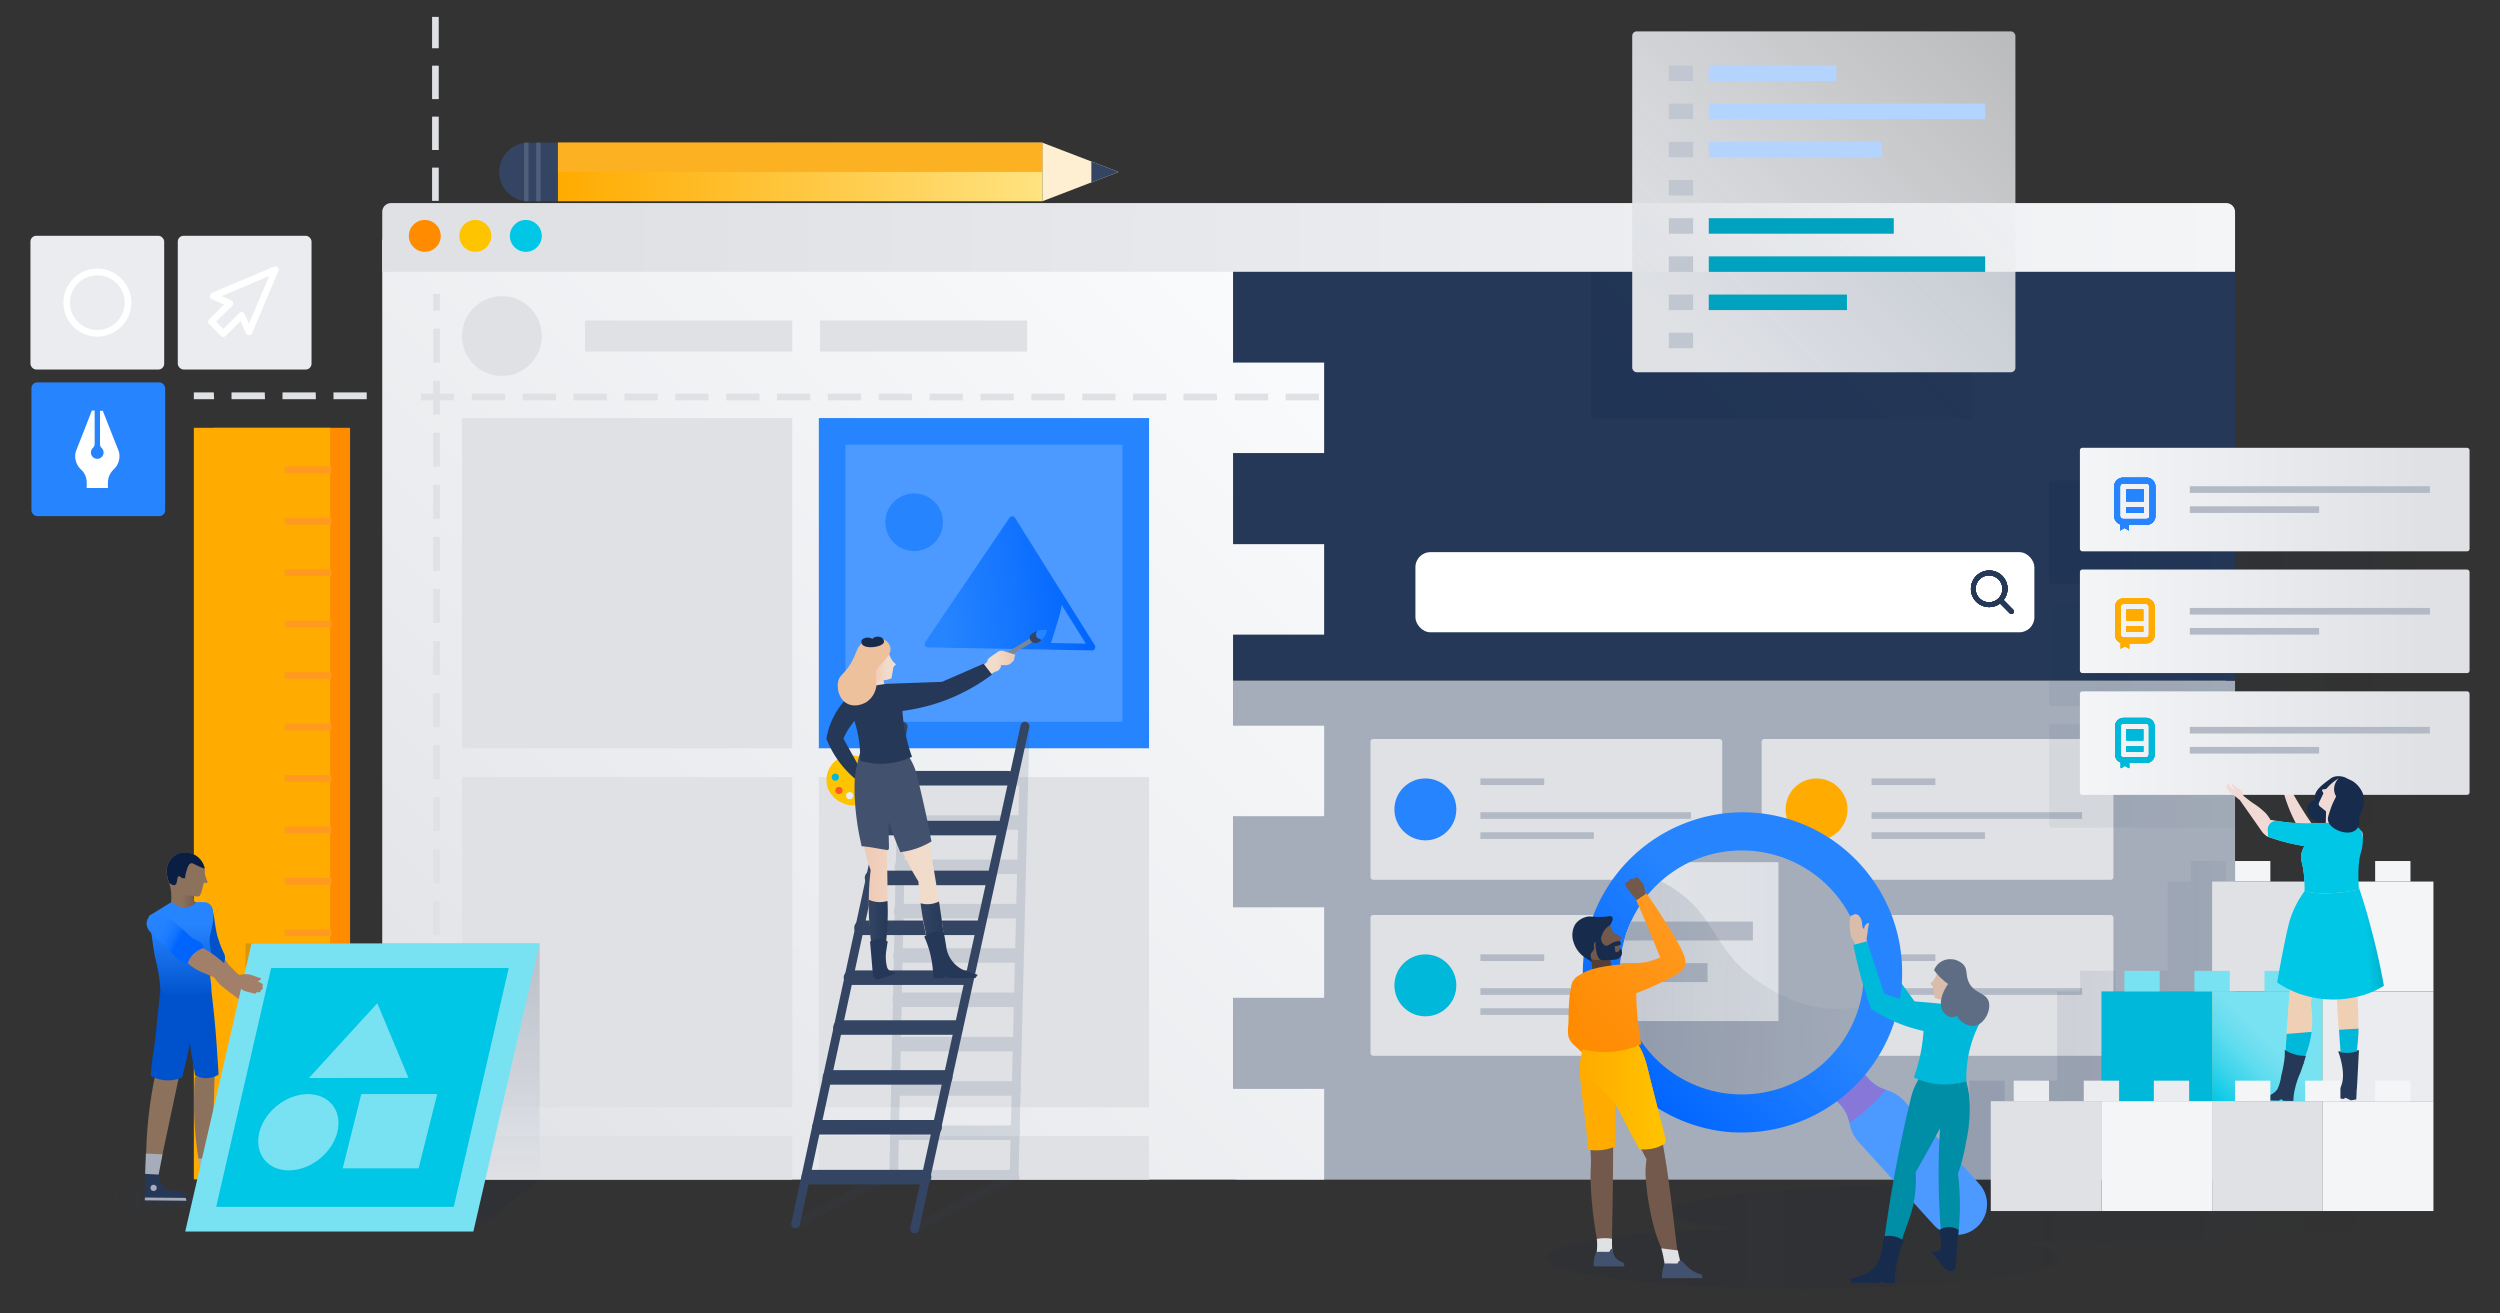 <svg xmlns="http://www.w3.org/2000/svg" xmlns:xlink="http://www.w3.org/1999/xlink" viewBox="0 0 688.05 361.48"><rect x="0" y="0" width="688.05" height="361.48" fill="#333333" stroke="none"/><defs><style>.cls-1,.cls-35{fill:none;}.cls-15,.cls-2,.cls-8{fill:#253858;}.cls-2,.cls-7{clip-rule:evenodd;}.cls-3{fill:#00b8d9;}.cls-4{fill:#2684ff;}.cls-5{fill:#5e6c84;}.cls-6{fill:#a5adba;}.cls-102,.cls-7,.cls-76{fill:#b2d4ff;}.cls-9{fill:url(#linear-gradient);}.cls-10{fill:#ffab00;}.cls-11{isolation:isolate;}.cls-12{clip-path:url(#clip-path);}.cls-13,.cls-31,.cls-62,.cls-82{opacity:0.15;}.cls-13,.cls-23,.cls-28,.cls-29,.cls-30,.cls-31,.cls-62,.cls-78,.cls-82{mix-blend-mode:multiply;}.cls-13{fill:url(#linear-gradient-2);}.cls-14{fill:#fff;}.cls-102,.cls-15{fill-rule:evenodd;}.cls-16{clip-path:url(#clip-path-2);}.cls-17{clip-path:url(#clip-path-3);}.cls-18{clip-path:url(#clip-path-4);}.cls-19{clip-path:url(#clip-path-5);}.cls-20{fill:#dfe1e5;}.cls-21{fill:#b3bac5;}.cls-22,.cls-24,.cls-25,.cls-28{opacity:0.1;}.cls-22{fill:url(#linear-gradient-3);}.cls-23{opacity:0.08;fill:url(#linear-gradient-4);}.cls-24{fill:url(#linear-gradient-5);}.cls-26{fill:#344563;}.cls-27{fill:#ff8b00;}.cls-28{fill:url(#linear-gradient-6);}.cls-29,.cls-30{opacity:0.05;}.cls-29{fill:url(#linear-gradient-7);}.cls-30{fill:url(#linear-gradient-8);}.cls-31{fill:url(#linear-gradient-9);}.cls-32{clip-path:url(#clip-path-6);}.cls-33{fill:#4c9aff;}.cls-34{opacity:0.14;}.cls-35{stroke:#344563;stroke-linecap:round;stroke-miterlimit:10;stroke-width:4px;}.cls-36{fill:url(#linear-gradient-11);}.cls-37{fill:#ffc400;}.cls-38{fill:#00c7e5;}.cls-39{fill:#f1dad5;}.cls-40{fill:url(#linear-gradient-12);}.cls-41{fill:url(#linear-gradient-13);}.cls-42{fill:url(#linear-gradient-14);}.cls-43{clip-path:url(#clip-path-7);}.cls-44{clip-path:url(#clip-path-8);}.cls-45{clip-path:url(#clip-path-9);}.cls-46{clip-path:url(#clip-path-10);}.cls-47{clip-path:url(#clip-path-11);}.cls-48{clip-path:url(#clip-path-12);}.cls-49{clip-path:url(#clip-path-13);}.cls-50{clip-path:url(#clip-path-14);}.cls-51{clip-path:url(#clip-path-15);}.cls-52{fill:#ff991f;}.cls-53{fill:#ebecf0;}.cls-54{fill:#f4f5f7;}.cls-55{fill:url(#linear-gradient-15);}.cls-56{fill:#79e2f2;}.cls-57{fill:#505f79;}.cls-58{fill:#f0d0b4;}.cls-59{fill:url(#linear-gradient-16);}.cls-60{fill:#172b4d;}.cls-61{fill:url(#linear-gradient-17);}.cls-62{fill:url(#linear-gradient-18);}.cls-63{opacity:0.3;fill:url(#linear-gradient-19);}.cls-64{fill:#a27f68;}.cls-65{fill:url(#linear-gradient-20);}.cls-66{clip-path:url(#clip-path-16);}.cls-67{fill:#8c715d;}.cls-68{fill:url(#linear-gradient-21);}.cls-69{fill:#0052cc;}.cls-70{fill:url(#linear-gradient-22);}.cls-71{fill:#091e42;}.cls-72{fill:url(#linear-gradient-23);}.cls-73{fill:url(#linear-gradient-24);}.cls-74{fill:url(#linear-gradient-25);}.cls-75{fill:#c1c7d0;}.cls-77{fill:#00a3bf;}.cls-78{fill:#8777d9;}.cls-79{fill:url(#linear-gradient-26);}.cls-80{clip-path:url(#clip-path-17);}.cls-81{fill:url(#linear-gradient-27);}.cls-82{fill:url(#linear-gradient-28);}.cls-83{fill:#7a869a;}.cls-84{fill:url(#linear-gradient-29);}.cls-85{fill:url(#linear-gradient-30);}.cls-86{fill:url(#linear-gradient-31);}.cls-87{fill:url(#linear-gradient-32);}.cls-88{fill:url(#linear-gradient-33);}.cls-89{fill:#42526e;}.cls-90{fill:url(#linear-gradient-34);}.cls-91{fill:#ecc19c;}.cls-92{fill:#ff5630;}.cls-93{fill:#72594b;}.cls-94{fill:#543e36;}.cls-95{fill:url(#linear-gradient-35);}.cls-96{fill:url(#linear-gradient-36);}.cls-97{fill:#dabcaa;}.cls-98{fill:#008da6;}.cls-99{fill:#feefd3;}.cls-100{fill:url(#New_Gradient_Swatch_6);}.cls-101{fill:#fcb123;}.cls-103{clip-path:url(#clip-path-18);}</style><linearGradient id="linear-gradient" x1="105.33" y1="324.79" x2="351.76" y2="78.36" gradientUnits="userSpaceOnUse"><stop offset="0.01" stop-color="#dfe1e5"/><stop offset="0.34" stop-color="#e9ebee"/><stop offset="1" stop-color="#fafbfc"/></linearGradient><clipPath id="clip-path"><rect class="cls-1" x="422.93" y="74.83" width="136.97" height="45.25"/></clipPath><linearGradient id="linear-gradient-2" x1="441.17" y1="117.79" x2="539.57" y2="19.38" gradientUnits="userSpaceOnUse"><stop offset="0.12" stop-color="#091e42"/><stop offset="1" stop-color="#091e42" stop-opacity="0"/></linearGradient><clipPath id="clip-path-2"><path class="cls-2" d="M547.42,158.36a3.7,3.7,0,1,0,3.7,3.7A3.7,3.7,0,0,0,547.42,158.36Zm0-1.34a5,5,0,0,1,4,8.12l2.65,2.69a.68.68,0,0,1,0,.95.67.67,0,0,1-.95,0l-2.65-2.69a5,5,0,0,1-3,1,5,5,0,0,1,0-10.07Z"/></clipPath><clipPath id="clip-path-3"><rect class="cls-8" x="197.65" y="-227.31" width="504.61" height="3178.01"/></clipPath><clipPath id="clip-path-4"><rect class="cls-8" x="540.37" y="155" width="16.12" height="16.12"/></clipPath><clipPath id="clip-path-5"><rect class="cls-8" x="542.12" y="156.76" width="12.26" height="12.26"/></clipPath><linearGradient id="linear-gradient-3" x1="669.73" y1="339.92" x2="425.93" y2="339.92" gradientUnits="userSpaceOnUse"><stop offset="0" stop-color="#091e42" stop-opacity="0"/><stop offset="0.88" stop-color="#091e42"/></linearGradient><linearGradient id="linear-gradient-4" x1="535.12" y1="328.98" x2="669.73" y2="328.98" xlink:href="#linear-gradient-2"/><linearGradient id="linear-gradient-5" x1="72.98" y1="359.36" x2="128.1" y2="304.24" xlink:href="#linear-gradient-3"/><linearGradient id="linear-gradient-6" x1="535.7" y1="285.13" x2="657.53" y2="285.13" xlink:href="#linear-gradient-2"/><linearGradient id="linear-gradient-7" x1="563.98" y1="213.55" x2="671.22" y2="213.55" xlink:href="#linear-gradient-2"/><linearGradient id="linear-gradient-8" x1="563.98" y1="180.05" x2="671.22" y2="180.05" xlink:href="#linear-gradient-2"/><linearGradient id="linear-gradient-9" x1="563.98" y1="146.54" x2="671.22" y2="146.54" xlink:href="#linear-gradient-2"/><clipPath id="clip-path-6"><polygon class="cls-9" points="339.36 65.95 105.2 65.95 105.2 324.66 364.43 324.66 364.43 299.68 339.36 299.68 339.36 274.61 364.43 274.61 364.43 249.71 339.36 249.71 339.36 224.63 364.43 224.63 364.43 199.73 339.36 199.73 339.36 174.66 364.43 174.66 364.43 149.76 339.36 149.76 339.36 124.69 364.43 124.69 364.43 99.79 339.36 99.79 339.36 65.95"/></clipPath><linearGradient id="linear-gradient-11" x1="105.2" y1="65.35" x2="615.13" y2="65.35" gradientUnits="userSpaceOnUse"><stop offset="0.12" stop-color="#dfe1e5"/><stop offset="1" stop-color="#f4f5f7"/></linearGradient><linearGradient id="linear-gradient-12" x1="679.67" y1="204.5" x2="572.43" y2="204.5" xlink:href="#linear-gradient-11"/><linearGradient id="linear-gradient-13" x1="679.67" y1="171" x2="572.43" y2="171" xlink:href="#linear-gradient-11"/><linearGradient id="linear-gradient-14" x1="679.67" y1="137.49" x2="572.43" y2="137.49" xlink:href="#linear-gradient-11"/><clipPath id="clip-path-7"><path class="cls-10" d="M589.87,167.73h-4.66v3.11h4.66Zm0,4.66h-4.66v1.55h4.66Zm-7.76,2.32V167a2.32,2.32,0,0,1,2.32-2.33h6.22A2.33,2.33,0,0,1,593,167v7.75a2.32,2.32,0,0,1-2.32,2.33H586v1.44l-1.17-.66-1.16.66v-1.57A2.34,2.34,0,0,1,582.11,174.71Zm1.55-7.75v7.75a.78.78,0,0,0,.77.78h6.22a.78.78,0,0,0,.77-.78V167a.78.78,0,0,0-.77-.78h-6.22A.78.78,0,0,0,583.66,167Z"/></clipPath><clipPath id="clip-path-8"><rect class="cls-10" x="578.23" y="160.75" width="18.62" height="21.73"/></clipPath><clipPath id="clip-path-9"><rect class="cls-10" x="582.11" y="164.63" width="10.86" height="13.97"/></clipPath><clipPath id="clip-path-10"><path class="cls-3" d="M589.87,200.68h-4.66v3.1h4.66Zm0,4.65h-4.66v1.56h4.66Zm-7.76,2.33V199.9a2.33,2.33,0,0,1,2.32-2.33h6.22A2.34,2.34,0,0,1,593,199.9v7.76a2.33,2.33,0,0,1-2.32,2.33H586v1.44l-1.17-.66-1.16.66v-1.57A2.34,2.34,0,0,1,582.11,207.66Zm1.55-7.76v7.76a.79.79,0,0,0,.77.78h6.22a.78.78,0,0,0,.77-.78V199.9a.78.78,0,0,0-.77-.77h-6.22A.77.77,0,0,0,583.66,199.9Z"/></clipPath><clipPath id="clip-path-11"><rect class="cls-3" x="578.23" y="193.69" width="18.62" height="21.73"/></clipPath><clipPath id="clip-path-12"><rect class="cls-3" x="582.11" y="197.57" width="10.86" height="13.97"/></clipPath><clipPath id="clip-path-13"><path class="cls-4" d="M590,134.7h-4.86V138H590Zm0,4.87h-4.86v1.62H590ZM581.86,142v-8.11a2.43,2.43,0,0,1,2.43-2.43h6.5a2.44,2.44,0,0,1,2.43,2.43V142a2.43,2.43,0,0,1-2.43,2.44h-4.87V146l-1.22-.7-1.22.7V144.3A2.44,2.44,0,0,1,581.86,142Zm1.62-8.11V142a.82.82,0,0,0,.81.82h6.5a.82.82,0,0,0,.81-.82v-8.11a.81.81,0,0,0-.81-.81h-6.5A.81.81,0,0,0,583.48,133.89Z"/></clipPath><clipPath id="clip-path-14"><rect class="cls-4" x="577.8" y="127.4" width="19.47" height="22.72"/></clipPath><clipPath id="clip-path-15"><rect class="cls-4" x="581.86" y="131.46" width="11.36" height="14.6"/></clipPath><linearGradient id="linear-gradient-15" x1="608.87" y1="303.13" x2="639.22" y2="272.79" gradientUnits="userSpaceOnUse"><stop offset="0" stop-color="#00c7e5"/><stop offset="0.06" stop-color="#12cbe7"/><stop offset="0.21" stop-color="#3ed5ec"/><stop offset="0.35" stop-color="#5edcef"/><stop offset="0.47" stop-color="#72e0f1"/><stop offset="0.55" stop-color="#79e2f2"/></linearGradient><linearGradient id="linear-gradient-16" x1="-7413.72" y1="253.66" x2="-7384.44" y2="253.66" gradientTransform="matrix(-1, 0.07, 0.07, 1, -6758.88, 501.25)" gradientUnits="userSpaceOnUse"><stop offset="0.41" stop-color="#00a3bf"/><stop offset="0.53" stop-color="#00a7c4"/><stop offset="0.66" stop-color="#00b4d1"/><stop offset="0.78" stop-color="#00c7e5"/></linearGradient><linearGradient id="linear-gradient-17" x1="452.49" y1="105" x2="551.41" y2="6.08" gradientUnits="userSpaceOnUse"><stop offset="0.12" stop-color="#dfe1e5"/><stop offset="1" stop-color="#f4f5f7" stop-opacity="0.7"/></linearGradient><linearGradient id="linear-gradient-18" x1="108.04" y1="324.66" x2="108.04" y2="259.64" xlink:href="#linear-gradient-3"/><linearGradient id="linear-gradient-19" x1="610.89" y1="330.23" x2="661.57" y2="330.23" gradientTransform="matrix(-1, 0, 0, 1, 686.85, 0)" gradientUnits="userSpaceOnUse"><stop offset="0" stop-color="#253858"/><stop offset="0.96" stop-color="#253858" stop-opacity="0"/><stop offset="0.98" stop-color="#4e5d77" stop-opacity="0.03"/><stop offset="1" stop-color="#c1c7d0" stop-opacity="0.1"/></linearGradient><linearGradient id="linear-gradient-20" x1="1475.04" y1="449.19" x2="1465.61" y2="458.67" gradientTransform="translate(-1047.26 -815.09) rotate(27.21)" gradientUnits="userSpaceOnUse"><stop offset="0" stop-color="#0052cc"/><stop offset="0.44" stop-color="#0254ce"/><stop offset="0.65" stop-color="#075bd6"/><stop offset="0.81" stop-color="#1168e3"/><stop offset="0.94" stop-color="#1e7af5"/><stop offset="1" stop-color="#2684ff"/></linearGradient><clipPath id="clip-path-16"><path class="cls-5" d="M66.72,329.74l-11.47-.16.1-7.29,3.74.22c.35,2.41,1.25,3.39,2,3.86,1.6,1,3.49.24,4.81,1.59A3.22,3.22,0,0,1,66.72,329.74Z"/></clipPath><linearGradient id="linear-gradient-21" x1="632.39" y1="247.58" x2="640.3" y2="247.58" gradientTransform="matrix(-1, 0, 0, 1, 686.85, 0)" gradientUnits="userSpaceOnUse"><stop offset="0" stop-color="#72594b"/><stop offset="0.56" stop-color="#8c715d"/></linearGradient><linearGradient id="linear-gradient-22" x1="2694.78" y1="274.45" x2="2694.78" y2="248.28" gradientTransform="translate(-2644.92)" gradientUnits="userSpaceOnUse"><stop offset="0" stop-color="#0052cc"/><stop offset="0.77" stop-color="#2684ff"/></linearGradient><linearGradient id="linear-gradient-23" x1="4677.31" y1="663.96" x2="4677.43" y2="653.63" gradientTransform="translate(-2721.59 4085.52) rotate(-62.17)" gradientUnits="userSpaceOnUse"><stop offset="0" stop-color="#0065ff"/><stop offset="0.13" stop-color="#0e70ff"/><stop offset="0.32" stop-color="#1b7bff"/><stop offset="0.57" stop-color="#2482ff"/><stop offset="1" stop-color="#2684ff"/></linearGradient><linearGradient id="linear-gradient-24" x1="252.95" y1="164.98" x2="299.16" y2="159.34" gradientUnits="userSpaceOnUse"><stop offset="0.12" stop-color="#2684ff"/><stop offset="1" stop-color="#0065ff"/></linearGradient><linearGradient id="linear-gradient-25" x1="187.94" y1="111.82" x2="232.67" y2="111.82" gradientTransform="translate(53.66 75.84) rotate(-6.96)" xlink:href="#linear-gradient-24"/><linearGradient id="linear-gradient-26" x1="448.23" y1="298.81" x2="510.59" y2="236.46" gradientUnits="userSpaceOnUse"><stop offset="0" stop-color="#0065ff"/><stop offset="0.57" stop-color="#2684ff"/></linearGradient><clipPath id="clip-path-17"><path class="cls-6" d="M456.89,242.75a33.57,33.57,0,1,0,24.19-8.64A33.38,33.38,0,0,0,456.89,242.75Z"/></clipPath><linearGradient id="linear-gradient-27" x1="438.29" y1="259.15" x2="489.46" y2="259.15" xlink:href="#linear-gradient-17"/><linearGradient id="linear-gradient-28" x1="847.48" y1="297.25" x2="958.01" y2="297.25" gradientTransform="translate(-413.76 -69.38) rotate(2.83)" xlink:href="#linear-gradient-2"/><linearGradient id="linear-gradient-29" x1="270.52" y1="182.61" x2="279.4" y2="182.61" gradientUnits="userSpaceOnUse"><stop offset="0.38" stop-color="#f1dbcb"/><stop offset="1" stop-color="#efc7b0"/></linearGradient><linearGradient id="linear-gradient-30" x1="4560.09" y1="186.76" x2="4565.63" y2="186.76" gradientTransform="matrix(-1, 0, 0, 1, 4803.95, 0)" xlink:href="#linear-gradient-29"/><linearGradient id="linear-gradient-31" x1="4543.54" y1="235.52" x2="4568.16" y2="235.52" gradientTransform="matrix(-1, 0, 0, 1, 4803.95, 0)" xlink:href="#linear-gradient-29"/><linearGradient id="linear-gradient-32" x1="4543.54" y1="256.55" x2="4550.63" y2="256.55" gradientTransform="matrix(-1, 0, 0, 1, 4803.95, 0)" gradientUnits="userSpaceOnUse"><stop offset="0" stop-color="#253858"/><stop offset="1" stop-color="#344563"/></linearGradient><linearGradient id="linear-gradient-33" x1="4559.61" y1="253.64" x2="4564.83" y2="253.64" xlink:href="#linear-gradient-32"/><linearGradient id="linear-gradient-34" x1="4557.35" y1="183.38" x2="4563.94" y2="183.38" gradientTransform="matrix(-1, 0, 0, 1, 4803.95, 0)" xlink:href="#linear-gradient-29"/><linearGradient id="linear-gradient-35" x1="1018.65" y1="300.28" x2="1041.71" y2="300.28" gradientTransform="matrix(-1, 0, 0, 1, 1477.05, 0)" gradientUnits="userSpaceOnUse"><stop offset="0" stop-color="#ffc400"/><stop offset="1" stop-color="#ffab00"/></linearGradient><linearGradient id="linear-gradient-36" x1="1014.08" y1="255.62" x2="1044.48" y2="286.01" gradientTransform="matrix(-1, 0, 0, 1, 1477.05, 0)" gradientUnits="userSpaceOnUse"><stop offset="0" stop-color="#ff991f"/><stop offset="1" stop-color="#ff8b00"/></linearGradient><linearGradient id="New_Gradient_Swatch_6" x1="607.42" y1="685.45" x2="607.42" y2="552.08" gradientTransform="translate(-387.23 -571.44)" gradientUnits="userSpaceOnUse"><stop offset="0" stop-color="#ffab00"/><stop offset="1" stop-color="#ffe380"/></linearGradient><clipPath id="clip-path-18"><path class="cls-7" d="M292.28,467.21a2.5,2.5,0,1,0,2.5,2.5A2.5,2.5,0,0,0,292.28,467.21Zm0-.91a3.42,3.42,0,0,1,2.7,5.5l1.79,1.82a.46.46,0,0,1-.65.64l-1.79-1.82a3.41,3.41,0,1,1-2.05-6.14Z"/></clipPath></defs><g class="cls-11"><g id="Layer_1" data-name="Layer 1"><path class="cls-8" d="M613.58,187.34H294c-.85,0-1.54-.49-1.54-1.1V74.72H615.13V186.24C615.13,186.85,614.43,187.34,613.58,187.34Z"/><g class="cls-12"><rect class="cls-13" x="437.91" y="21.92" width="104.91" height="93.32" rx="1.22"/></g><rect class="cls-14" x="389.55" y="151.96" width="170.35" height="22.06" rx="4.14"/><path class="cls-15" d="M547.42,158.36a3.7,3.7,0,1,0,3.7,3.7A3.7,3.7,0,0,0,547.42,158.36Zm0-1.34a5,5,0,0,1,4,8.12l2.65,2.69a.68.68,0,0,1,0,.95.67.67,0,0,1-.95,0l-2.65-2.69a5,5,0,0,1-3,1,5,5,0,0,1,0-10.07Z"/><g class="cls-16"><rect class="cls-8" x="197.65" y="-227.31" width="504.61" height="3178.01"/><g class="cls-17"><g class="cls-11"><rect class="cls-8" x="540.37" y="155" width="16.12" height="16.12"/><g class="cls-18"><rect class="cls-8" x="542.12" y="156.76" width="12.26" height="12.26"/><g class="cls-19"><rect class="cls-8" x="540.63" y="155.27" width="15.37" height="15.46"/><rect class="cls-8" x="538.62" y="153.25" width="19.62" height="19.62"/></g></g></g></g></g><path class="cls-6" d="M613.81,324.66H340.68a1.33,1.33,0,0,1-1.32-1.34v-136H615.13v136A1.34,1.34,0,0,1,613.81,324.66Z"/><rect class="cls-20" x="377.18" y="203.39" width="96.82" height="38.75" rx="0.75"/><circle class="cls-4" cx="392.29" cy="222.76" r="8.52"/><rect class="cls-21" x="407.44" y="223.54" width="57.94" height="1.83"/><rect class="cls-21" x="407.44" y="214.23" width="17.56" height="1.83"/><rect class="cls-21" x="407.44" y="229.06" width="31.21" height="1.83"/><rect class="cls-20" x="484.84" y="203.39" width="96.82" height="38.75" rx="0.75"/><circle class="cls-10" cx="499.95" cy="222.76" r="8.52"/><rect class="cls-21" x="515.09" y="223.54" width="57.94" height="1.83"/><rect class="cls-21" x="515.09" y="214.23" width="17.56" height="1.83"/><rect class="cls-21" x="515.09" y="229.06" width="31.21" height="1.83"/><rect class="cls-20" x="377.18" y="251.82" width="96.82" height="38.75" rx="0.75"/><circle class="cls-3" cx="392.29" cy="271.19" r="8.52"/><rect class="cls-21" x="407.44" y="271.97" width="57.94" height="1.83"/><rect class="cls-21" x="407.44" y="262.66" width="17.56" height="1.83"/><rect class="cls-21" x="407.44" y="277.49" width="31.21" height="1.83"/><rect class="cls-20" x="484.84" y="251.82" width="96.82" height="38.75" rx="0.75"/><circle class="cls-4" cx="499.95" cy="271.19" r="8.52"/><rect class="cls-21" x="515.09" y="271.97" width="57.94" height="1.83"/><rect class="cls-21" x="515.09" y="262.66" width="17.56" height="1.83"/><rect class="cls-21" x="515.09" y="277.49" width="31.21" height="1.83"/><path class="cls-22" d="M669.73,333.47c0-4.57-47.11-8.28-105.21-8.28S459.3,328.9,459.3,333.47c0,1.7,6.52,3.28,17.7,4.6-29.49,1-51.07,4.27-51.07,8.13,0,4.67,31.56,8.45,70.49,8.45s70.49-3.78,70.49-8.45c0-1.64-3.91-3.18-10.66-4.47l8.27,0C622.62,341.75,669.73,338,669.73,333.47Z"/><path class="cls-23" d="M535.12,324.66H669.73a0,0,0,0,1,0,0v8.64a0,0,0,0,1,0,0h-126a8.64,8.64,0,0,1-8.64-8.64v0A0,0,0,0,1,535.12,324.66Z"/><polygon class="cls-24" points="130.28 338.94 148.52 324.66 82.69 324.66 52.56 338.94 130.28 338.94"/><g class="cls-25"><path class="cls-26" d="M251.72,339.4a1.21,1.21,0,0,1-1.08-.65,1.23,1.23,0,0,1,.51-1.65L278,322.89a1.22,1.22,0,1,1,1.14,2.16l-26.83,14.21A1.17,1.17,0,0,1,251.72,339.4Z"/></g><g class="cls-25"><path class="cls-26" d="M218.65,338.33a1.21,1.21,0,0,1-.57-2.29l26.83-14.22a1.23,1.23,0,0,1,1.65.51,1.21,1.21,0,0,1-.51,1.65l-26.83,14.21A1.17,1.17,0,0,1,218.65,338.33Z"/></g><rect class="cls-27" x="58.84" y="117.74" width="37.51" height="206.84"/><polygon class="cls-28" points="651.22 242.62 651.22 236.97 641.49 236.97 641.49 242.62 631.94 242.62 631.94 236.97 622.21 236.97 622.21 242.62 612.65 242.62 612.65 236.97 602.93 236.97 602.93 242.62 596.62 242.62 596.62 267.19 591.75 267.19 591.75 272.85 582.2 272.85 582.2 267.19 572.48 267.19 572.48 272.85 566.16 272.85 566.16 297.42 561.3 297.42 561.3 303.07 551.74 303.07 551.74 297.42 542.02 297.42 542.02 303.07 535.7 303.07 535.7 333.3 566.16 333.3 596.62 333.3 596.62 303.07 627.07 303.07 627.07 272.85 657.53 272.85 657.53 242.62 651.22 242.62"/><rect class="cls-29" x="563.98" y="199.3" width="107.24" height="28.5" rx="0.67"/><rect class="cls-30" x="563.98" y="165.8" width="107.24" height="28.5" rx="0.67"/><rect class="cls-31" x="563.98" y="132.29" width="107.24" height="28.5" rx="0.67"/><polygon class="cls-9" points="339.36 65.95 105.2 65.95 105.2 324.66 364.43 324.66 364.43 299.68 339.36 299.68 339.36 274.61 364.43 274.61 364.43 249.71 339.36 249.71 339.36 224.63 364.43 224.63 364.43 199.73 339.36 199.73 339.36 174.66 364.43 174.66 364.43 149.76 339.36 149.76 339.36 124.69 364.43 124.69 364.43 99.79 339.36 99.79 339.36 65.95"/><g class="cls-32"><rect class="cls-20" x="127.16" y="115.06" width="90.88" height="90.88"/><rect class="cls-20" x="127.16" y="213.87" width="90.88" height="90.88"/><rect class="cls-20" x="134.48" y="221.19" width="76.25" height="76.25" transform="translate(431.91 86.72) rotate(90)"/><rect class="cls-4" x="225.36" y="115.06" width="90.88" height="90.88"/><rect class="cls-33" x="232.68" y="122.38" width="76.25" height="76.25" transform="translate(431.3 -110.3) rotate(90)"/><rect class="cls-20" x="225.36" y="213.87" width="90.88" height="90.88"/><circle class="cls-4" cx="251.59" cy="143.73" r="7.93"/><rect class="cls-20" x="127.16" y="312.68" width="90.88" height="90.88"/><rect class="cls-20" x="225.36" y="312.68" width="90.88" height="90.88"/><g class="cls-34"><path class="cls-26" d="M245.67,338h0a1.23,1.23,0,0,1-1.2-1.25l2.87-136.93a1.22,1.22,0,1,1,2.44.05L246.89,336.8A1.22,1.22,0,0,1,245.67,338Z"/><path class="cls-26" d="M278.71,339.4h0a1.23,1.23,0,0,1-1.19-1.25l3.38-138.34a1.22,1.22,0,0,1,1.25-1.19,1.23,1.23,0,0,1,1.19,1.25l-3.38,138.34A1.23,1.23,0,0,1,278.71,339.4Z"/><line class="cls-35" x1="248.59" y1="214.18" x2="280.31" y2="214.18"/><line class="cls-35" x1="248.39" y1="226.38" x2="280.11" y2="226.38"/><line class="cls-35" x1="248.2" y1="238.57" x2="279.92" y2="238.57"/><line class="cls-35" x1="248" y1="250.77" x2="279.72" y2="250.77"/><line class="cls-35" x1="247.81" y1="262.97" x2="279.53" y2="262.97"/><line class="cls-35" x1="247.61" y1="275.17" x2="279.33" y2="275.17"/><line class="cls-35" x1="247.42" y1="287.37" x2="279.14" y2="287.37"/><line class="cls-35" x1="247.22" y1="299.57" x2="278.94" y2="299.57"/><line class="cls-35" x1="247.03" y1="311.77" x2="278.75" y2="311.77"/><line class="cls-35" x1="246.83" y1="323.97" x2="278.55" y2="323.97"/></g><path class="cls-20" d="M405,110.18h-9.15v-1.83H405Zm-14,0h-9.14v-1.83H391Zm-14,0h-9.15v-1.83h9.15Zm-14,0h-9.15v-1.83h9.15Zm-14,0h-9.15v-1.83h9.15Zm-14,0H325.7v-1.83h9.15Zm-14,0h-9.15v-1.83h9.15Zm-14,0h-9.15v-1.83h9.15Zm-14,0h-9.15v-1.83h9.15Zm-14,0h-9.15v-1.83h9.15Zm-14,0h-9.15v-1.83h9.15Zm-14,0h-9.15v-1.83h9.15Zm-14,0h-9.15v-1.83h9.15Zm-14,0h-9.14v-1.83h9.14Zm-14,0h-9.15v-1.83h9.15Zm-14,0h-9.15v-1.83h9.15Zm-14,0h-9.15v-1.83h9.15Zm-14,0h-9.15v-1.83h9.15Zm-14,0h-9.15v-1.83h9.15Zm-14,0h-9.15v-1.83h9.15Zm-14,0h-9.15v-1.83h9.15Z"/></g><circle class="cls-20" cx="138.14" cy="92.49" r="10.98"/><rect class="cls-20" x="161.01" y="88.22" width="57.03" height="8.54"/><rect class="cls-20" x="225.66" y="88.22" width="57.03" height="8.54"/><rect class="cls-10" x="53.35" y="117.74" width="37.51" height="206.84"/><path class="cls-36" d="M364.43,74.8H105.2V58.33a2.44,2.44,0,0,1,2.44-2.44H612.69a2.44,2.44,0,0,1,2.44,2.44V74.8H364.43"/><circle class="cls-27" cx="116.91" cy="64.92" r="4.39"/><circle class="cls-37" cx="130.82" cy="64.92" r="4.39"/><circle class="cls-38" cx="144.72" cy="64.92" r="4.39"/><path class="cls-39" d="M627.93,215.79a42.28,42.28,0,0,0,8.68,17.92c.48.22,8,3.59,11.7.15,1.46-1.38,2.51-4,1.69-5-.5-.57-1.58-.31-3.15,0-1.89.38-4.66.85-8.21,1.2q-1.71-2.31-3.44-4.89a111.11,111.11,0,0,1-5.83-9.9Z"/><path class="cls-39" d="M628.05,211.22a.19.19,0,0,1,.13-.13c.19,0,.42.5.51.71a9.11,9.11,0,0,1,.56,2.62c0,.25.09.67.17,1.2a1.44,1.44,0,0,1-1,.4,1.62,1.62,0,0,1-1.28-1.24c-.15-.55.14-.73,0-1.51a6.69,6.69,0,0,0-.11-.77c0-.13-.1-.45,0-.5s.23.11.31.21c.21.25.14.43.35.74,0,0,.21.3.29.27s.09-.2-.08-.95c-.35-.73-.46-1.15-.32-1.24S627.78,211,628.05,211.22Z"/><rect class="cls-40" x="572.43" y="190.26" width="107.24" height="28.5" rx="0.67"/><rect class="cls-41" x="572.43" y="156.75" width="107.24" height="28.5" rx="0.67"/><rect class="cls-42" x="572.43" y="123.24" width="107.24" height="28.5" rx="0.67"/><rect class="cls-21" x="602.68" y="133.82" width="66.07" height="1.83"/><rect class="cls-21" x="602.68" y="139.34" width="35.59" height="1.83"/><rect class="cls-21" x="602.68" y="167.32" width="66.07" height="1.83"/><rect class="cls-21" x="602.68" y="172.84" width="35.59" height="1.83"/><rect class="cls-21" x="602.68" y="200.05" width="66.07" height="1.83"/><rect class="cls-21" x="602.68" y="205.57" width="35.59" height="1.83"/><path class="cls-10" d="M589.87,167.73h-4.66v3.11h4.66Zm0,4.66h-4.66v1.55h4.66Zm-7.76,2.32V167a2.32,2.32,0,0,1,2.32-2.33h6.22A2.33,2.33,0,0,1,593,167v7.75a2.32,2.32,0,0,1-2.32,2.33H586v1.44l-1.17-.66-1.16.66v-1.57A2.34,2.34,0,0,1,582.11,174.71Zm1.55-7.75v7.75a.78.78,0,0,0,.77.78h6.22a.78.78,0,0,0,.77-.78V167a.78.78,0,0,0-.77-.78h-6.22A.78.78,0,0,0,583.66,167Z"/><g class="cls-43"><g class="cls-11"><rect class="cls-10" x="578.23" y="160.75" width="18.62" height="21.73"/><g class="cls-44"><rect class="cls-10" x="582.11" y="164.63" width="10.86" height="13.97"/><g class="cls-45"><rect class="cls-10" x="578.23" y="160.75" width="18.62" height="21.62"/><rect class="cls-10" x="574.35" y="158.42" width="26.38" height="26.38"/></g></g></g></g><path class="cls-3" d="M589.87,200.68h-4.66v3.1h4.66Zm0,4.65h-4.66v1.56h4.66Zm-7.76,2.33V199.9a2.33,2.33,0,0,1,2.32-2.33h6.22A2.34,2.34,0,0,1,593,199.9v7.76a2.33,2.33,0,0,1-2.32,2.33H586v1.44l-1.17-.66-1.16.66v-1.57A2.34,2.34,0,0,1,582.11,207.66Zm1.55-7.76v7.76a.79.79,0,0,0,.77.78h6.22a.78.78,0,0,0,.77-.78V199.9a.78.78,0,0,0-.77-.77h-6.22A.77.77,0,0,0,583.66,199.9Z"/><g class="cls-46"><g class="cls-11"><rect class="cls-3" x="578.23" y="193.69" width="18.62" height="21.73"/><g class="cls-47"><rect class="cls-3" x="582.11" y="197.57" width="10.86" height="13.97"/><g class="cls-48"><rect class="cls-3" x="578.23" y="193.69" width="18.62" height="21.62"/><rect class="cls-3" x="574.35" y="191.37" width="26.38" height="26.38"/></g></g></g></g><path class="cls-4" d="M590,134.7h-4.86V138H590Zm0,4.87h-4.86v1.62H590ZM581.86,142v-8.11a2.43,2.43,0,0,1,2.43-2.43h6.5a2.44,2.44,0,0,1,2.43,2.43V142a2.43,2.43,0,0,1-2.43,2.44h-4.87V146l-1.22-.7-1.22.7V144.3A2.44,2.44,0,0,1,581.86,142Zm1.62-8.11V142a.82.82,0,0,0,.81.82h6.5a.82.82,0,0,0,.81-.82v-8.11a.81.81,0,0,0-.81-.81h-6.5A.81.81,0,0,0,583.48,133.89Z"/><g class="cls-49"><g class="cls-11"><rect class="cls-4" x="577.8" y="127.4" width="19.47" height="22.72"/><g class="cls-50"><rect class="cls-4" x="581.86" y="131.46" width="11.36" height="14.6"/><g class="cls-51"><rect class="cls-4" x="577.8" y="127.4" width="19.47" height="22.6"/><rect class="cls-4" x="573.75" y="124.97" width="27.59" height="27.59"/></g></g></g></g><rect class="cls-8" x="612.62" y="185.68" width="2.5" height="1.64"/><rect class="cls-20" x="119.23" y="80.9" width="1.83" height="4.57"/><path class="cls-20" d="M121.06,314.72h-1.83v-9.35h1.83Zm0-14.33h-1.83V291h1.83Zm0-14.33h-1.83v-9.34h1.83Zm0-14.33h-1.83v-9.34h1.83Zm0-14.32h-1.83v-9.35h1.83Zm0-14.33h-1.83v-9.35h1.83Zm0-14.33h-1.83v-9.34h1.83Zm0-14.33h-1.83v-9.34h1.83Zm0-14.32h-1.83v-9.35h1.83Zm0-14.33h-1.83v-9.35h1.83Zm0-14.33h-1.83V162.1h1.83Zm0-14.33h-1.83v-9.34h1.83Zm0-14.33h-1.83v-9.34h1.83Zm0-14.32h-1.83v-9.35h1.83Zm0-14.33h-1.83v-9.34h1.83Zm0-14.33h-1.83V90.46h1.83Z"/><rect class="cls-20" x="119.23" y="319.7" width="1.83" height="4.57"/><path class="cls-20" d="M120.75,55.28h-1.83V46.13h1.83Zm0-14h-1.83V32.1h1.83Zm0-14h-1.83V18.07h1.83Zm0-14h-1.83V4.65h1.83Z"/><path class="cls-20" d="M100.93,109.87H91.78V108h9.15Zm-14,0H77.75V108H86.9Zm-14,0H63.72V108h9.15Zm-14,0H53.35V108h5.49Z"/><rect class="cls-52" x="78.36" y="128.36" width="12.81" height="1.83"/><rect class="cls-52" x="78.36" y="142.52" width="12.81" height="1.83"/><rect class="cls-52" x="78.36" y="156.68" width="12.81" height="1.83"/><rect class="cls-52" x="78.36" y="170.84" width="12.81" height="1.83"/><rect class="cls-52" x="78.36" y="185.01" width="12.81" height="1.83"/><rect class="cls-52" x="78.36" y="199.17" width="12.81" height="1.83"/><rect class="cls-52" x="78.36" y="213.33" width="12.81" height="1.83"/><rect class="cls-52" x="78.36" y="227.49" width="12.81" height="1.83"/><rect class="cls-52" x="78.36" y="241.65" width="12.81" height="1.83"/><rect class="cls-52" x="78.36" y="255.82" width="12.81" height="1.83"/><rect class="cls-52" x="78.36" y="269.98" width="12.81" height="1.83"/><rect class="cls-52" x="78.36" y="284.14" width="12.81" height="1.83"/><rect class="cls-52" x="78.36" y="298.3" width="12.81" height="1.83"/><rect class="cls-52" x="78.36" y="312.47" width="12.81" height="1.83"/><rect class="cls-4" x="8.65" y="105.24" width="36.81" height="36.81" rx="1.6"/><rect class="cls-53" x="48.93" y="64.89" width="36.81" height="36.81" rx="1.6"/><rect class="cls-53" x="8.38" y="64.89" width="36.81" height="36.81" rx="1.6"/><path class="cls-26" d="M219,338a1.09,1.09,0,0,1-.26,0,1.22,1.22,0,0,1-.94-1.45l29.59-136.94a1.22,1.22,0,0,1,2.38.52L220.15,337A1.23,1.23,0,0,1,219,338Z"/><path class="cls-26" d="M251.72,339.4a1.15,1.15,0,0,1-.26,0,1.21,1.21,0,0,1-.93-1.45l30.36-138.34a1.22,1.22,0,0,1,2.39.52L252.91,338.44A1.22,1.22,0,0,1,251.72,339.4Z"/><line class="cls-35" x1="245.79" y1="214.18" x2="277.51" y2="214.18"/><line class="cls-35" x1="242.9" y1="227.9" x2="274.61" y2="227.9"/><line class="cls-35" x1="240" y1="241.62" x2="271.72" y2="241.62"/><line class="cls-35" x1="237.1" y1="255.35" x2="268.82" y2="255.35"/><line class="cls-35" x1="234.2" y1="269.07" x2="265.92" y2="269.07"/><line class="cls-35" x1="231.31" y1="282.8" x2="263.02" y2="282.8"/><line class="cls-35" x1="228.41" y1="296.52" x2="260.13" y2="296.52"/><line class="cls-35" x1="225.51" y1="310.25" x2="257.23" y2="310.25"/><line class="cls-35" x1="222.61" y1="323.97" x2="254.33" y2="323.97"/><rect class="cls-20" x="608.82" y="242.62" width="30.46" height="30.23"/><rect class="cls-54" x="639.27" y="242.62" width="30.46" height="30.23"/><rect class="cls-54" x="615.13" y="236.97" width="9.72" height="5.65"/><rect class="cls-54" x="634.41" y="236.97" width="9.72" height="5.65"/><rect class="cls-54" x="653.69" y="236.97" width="9.72" height="5.65"/><rect class="cls-27" x="608.82" y="272.85" width="30.46" height="30.23"/><rect class="cls-3" x="578.36" y="272.85" width="30.46" height="30.23"/><rect class="cls-55" x="608.82" y="272.85" width="30.46" height="30.23"/><rect class="cls-56" x="584.67" y="267.2" width="9.72" height="5.65"/><rect class="cls-56" x="603.95" y="267.2" width="9.72" height="5.65"/><rect class="cls-56" x="623.23" y="267.2" width="9.72" height="5.65"/><rect class="cls-53" x="639.27" y="272.85" width="30.46" height="30.23"/><rect class="cls-20" x="547.9" y="303.07" width="30.46" height="30.23"/><rect class="cls-54" x="578.36" y="303.07" width="30.46" height="30.23"/><rect class="cls-53" x="554.22" y="297.42" width="9.72" height="5.65"/><rect class="cls-53" x="573.5" y="297.42" width="9.72" height="5.65"/><rect class="cls-53" x="592.78" y="297.42" width="9.72" height="5.65"/><rect class="cls-20" x="608.82" y="303.07" width="30.46" height="30.23"/><rect class="cls-54" x="639.27" y="303.07" width="30.46" height="30.23"/><rect class="cls-54" x="653.69" y="297.42" width="9.72" height="5.65"/><path class="cls-57" d="M634.19,292.68s-.24-.42-2.35-.94a10.68,10.68,0,0,0-3.1-.43,2.7,2.7,0,0,0,1.85,1.61A6,6,0,0,0,634.19,292.68Z"/><path class="cls-57" d="M649.22,289.11a6.73,6.73,0,0,0-2.8-.27,9.19,9.19,0,0,0-2.88.58s.68,1.43,3.17,1.27S649.22,289.11,649.22,289.11Z"/><path class="cls-39" d="M617.42,219c1.06.89,2,1.58,2.59,2a20.62,20.62,0,0,1,3.5,2.74,10.11,10.11,0,0,1,1.38,1.92l3,2.19a4,4,0,0,1-.28.5,3.67,3.67,0,0,1-2.77,1.82,3.07,3.07,0,0,1-2.17-1.11L616.32,220Z"/><path class="cls-58" d="M648.68,244.17a8,8,0,0,0-.46-1.11,8.78,8.78,0,0,0-.73-1.21,10.41,10.41,0,0,1-1.22.36c-.45.11-.81.17-1,.21-1.08.21-3.14.57-8.72,1.32a13.64,13.64,0,0,0-1,1.39,14.32,14.32,0,0,0-1.9,4.88c-2.87,14.12-3.27,19.6-3.27,19.6s-.83,10.39-1.55,22.17a13.49,13.49,0,0,0,2.52,1.08,8.1,8.1,0,0,0,1.91.27,26.59,26.59,0,0,0,2.72-17,48.37,48.37,0,0,1,1.94-8.6c.66-2,2.73-8.39,4-8.23s.67,6.12,1.31,17.18c.35,5.94.7,10.82,1,14.06a3.42,3.42,0,0,0,2.66.09,3.67,3.67,0,0,0,1.65-1c.18-1.22.41-3.08.52-5.37,0-1,0-1.77,0-2.88,0-1.88-.07-4.52-.22-7.82.11-6.63.1-8.9.06-9.54a17,17,0,0,1,0-1.71c0-.19,0-.39.08-.7.26-2,1.47-10.67.79-13.73A22.48,22.48,0,0,0,648.68,244.17Z"/><path class="cls-3" d="M649.09,283.09l0,1.11c-.11,2.29-.34,4.15-.52,5.37a3.67,3.67,0,0,1-1.65,1,3.42,3.42,0,0,1-2.66-.09c-.14-1.85-.32-4.24-.51-7.06Z"/><path class="cls-3" d="M636.2,284a24.74,24.74,0,0,1-.44,2.52,26.86,26.86,0,0,1-2.46,6.63,8.1,8.1,0,0,1-1.91-.27,13.49,13.49,0,0,1-2.52-1.08c.16-2.51.31-4.95.47-7.25C631.63,284.39,633.93,284.17,636.2,284Z"/><path class="cls-8" d="M628.8,288.93a10.32,10.32,0,0,0,3.24,1.38,10,10,0,0,0,2.59.28c-.58,2-1.14,3.61-1.54,4.7a23.22,23.22,0,0,0-1.85,6.45c0,.53-.07,1-.07,1.27l-2.81-.06-.46-.43-.75.39-4.08-.09c-.45,0-.76-.37-.61-.72,2.86-.5,4-1.79,4.38-2.44a12.7,12.7,0,0,0,1-3.58,41,41,0,0,0,.93-4.88A20,20,0,0,0,628.8,288.93Z"/><path class="cls-8" d="M649.22,289.11a8.43,8.43,0,0,1-2.88.66,8.18,8.18,0,0,1-2.8-.35c.19.49,3,8.07-.28,11a4.2,4.2,0,0,1-1.12.7l-.21.95,3.11.38.49-.33,1.49.72,1.49-.27c0-.33,0-.83.06-1.43,0-1,.1-1.7.11-1.86C648.74,298.4,648.88,295.78,649.22,289.11Z"/><path class="cls-59" d="M649.22,244.25c1,3,2,6.21,2.88,9.52,1.7,6.15,3,12,4,17.54a26,26,0,0,1-4,2,28.49,28.49,0,0,1-19.26.2,27.86,27.86,0,0,1-6.12-3.11c1.55-9,3-15.62,3.53-17.25a26.64,26.64,0,0,1,1.78-4.32,27.56,27.56,0,0,1,4.47-6.22Z"/><path class="cls-60" d="M646.76,215c-.84-1.32-3.48-1.81-5-.95a4.62,4.62,0,0,0-.44.31c-2.24,1.65-4.08,3-4.23,4.85a4.18,4.18,0,0,0,0,1,2.31,2.31,0,0,0-1.28.54,3.21,3.21,0,0,0-.35,3.76,4,4,0,0,0,4.71,1.57,5.33,5.33,0,0,0,.81-.43c.29-.24.72-.62,1.22-1.11C644.61,222.13,648.21,217.25,646.76,215Z"/><path class="cls-39" d="M643.67,214.2a14,14,0,0,0-3.27,2.72c-.11.14-.14.21-.52.28s-.81,0-.81.26.38.72.36.94l-1.2,2.52a.86.86,0,0,0,.24,1l.62.51,3.9,3.15a38.14,38.14,0,0,1-.12-5.4c0-.34,0-.67.07-1a4,4,0,0,1-.55-2,4.36,4.36,0,0,1,.47-1.89A4.42,4.42,0,0,1,643.67,214.2Z"/><path class="cls-39" d="M640.07,227.94l5.51.13a16.3,16.3,0,0,1-.18-2.87,16,16,0,0,1,.31-2.86l-5.51-.12Z"/><path class="cls-39" d="M622.75,228.2v0a2.37,2.37,0,0,1,2.84-2.46,43.19,43.19,0,0,0,4.38.66,56.64,56.64,0,0,0,6.13.21c4.86,0,7.86-.27,11.5.82a3.53,3.53,0,0,1,2.07,1.24c1.11,1.59,0,3.95-.64,5.95a18.16,18.16,0,0,0,.22,10.18,46.31,46.31,0,0,1-7.16,1c-5.75.38-7.81-.71-7.81-.71a31.93,31.93,0,0,0-.42-6.12c-.34-1.91-.72-2.56-.47-3.93a6.36,6.36,0,0,1,.85-2.19,53.83,53.83,0,0,1-8-1.88l-1.95-.63A2.39,2.39,0,0,1,622.75,228.2Z"/><path class="cls-38" d="M624.24,230.27l-.12-1.79a2.42,2.42,0,0,1,2.82-2.54c.94.16,1.95.3,3,.41a53.39,53.39,0,0,0,6.13.21c4.34,0,8.78-.4,11.76.6a3.41,3.41,0,0,1,1.62,1,4.3,4.3,0,0,1,.83,3,11.14,11.14,0,0,1-.45,3.28c-.52,1.6-1,4.54-.61,10.38a46.31,46.31,0,0,1-7.16,1c-5.75.38-7.81-.71-7.81-.71a31.93,31.93,0,0,0-.42-6.12c-.34-1.91-.72-2.56-.47-3.93a6.36,6.36,0,0,1,.85-2.19,53.83,53.83,0,0,1-8-1.88C625.72,230.76,625,230.54,624.24,230.27Z"/><path class="cls-60" d="M644.32,214.26a5.64,5.64,0,0,0-.92,3.2c-.08,1.71-1,2.33-1.91,5-.65,1.89-1,2.84-.69,3.65.83,2.46,5.8,4.13,7.74,2.15,1.09-1.11.86-3,.75-3.63a7.76,7.76,0,0,0,1.22-5.51C650.21,217.35,647.8,213.85,644.32,214.26Z"/><rect class="cls-54" x="634.41" y="297.42" width="9.72" height="5.65"/><rect class="cls-54" x="615.13" y="297.42" width="9.72" height="5.65"/><path class="cls-14" d="M28.29,113.06h-.77v9.2a1.41,1.41,0,0,0,.43,1,1.74,1.74,0,1,1-2.36,0,1.62,1.62,0,0,0,.46-1.19v-9.09h-.76l-4.44,11.35a5,5,0,0,0,1.43,4.87h0a4.94,4.94,0,0,1,1.59,3.64v1.47H29.7v-1.47a5,5,0,0,1,1.59-3.64h0a5,5,0,0,0,1.44-4.87Z"/><path class="cls-14" d="M26.79,92.64a9.35,9.35,0,1,1,9.35-9.35A9.35,9.35,0,0,1,26.79,92.64Zm0-16.87a7.52,7.52,0,1,0,7.52,7.52A7.53,7.53,0,0,0,26.79,75.77Z"/><path class="cls-14" d="M61.46,92.73a.9.9,0,0,1-.64-.27L57.56,89.2a.92.92,0,0,1,0-1.3l4.1-4.1-3.37-1.49a.92.92,0,0,1,0-1.68l17.13-7.26a.92.92,0,0,1,1,.2.91.91,0,0,1,.19,1L69.38,91.71a.93.93,0,0,1-.83.56h0a.93.93,0,0,1-.84-.55l-1.49-3.36-4.1,4.1A.91.91,0,0,1,61.46,92.73Zm-2-4.18,2,2,4.4-4.4a.9.9,0,0,1,.81-.25.89.89,0,0,1,.67.53l1.18,2.65,5.56-13.11L61,81.5l2.66,1.17a.91.91,0,0,1,.27,1.49Z"/><rect class="cls-61" x="449.22" y="8.64" width="105.46" height="93.81" rx="1.23"/><rect class="cls-62" x="67.56" y="259.64" width="80.96" height="65.02"/><ellipse class="cls-63" cx="50.61" cy="330.23" rx="25.34" ry="2.5"/><path class="cls-64" d="M70.08,280.71l1,3.57a.42.42,0,0,1-.44.63.53.53,0,0,1-.26.48.55.55,0,0,1-.68-.11.55.55,0,0,1-.31.26c-.26,0-.6-.19-.73-.65a.62.62,0,0,1-.45.07.69.69,0,0,1-.43-.32c-.65-1.19-1.1-1.91-1.1-1.91a3,3,0,0,1-.33-1.56,2.21,2.21,0,0,1,.25-.72c-.65-.41-.64-.69-.63-.76.06-.38.88-.66,2.07-.7Z"/><path class="cls-64" d="M61.38,263.83a3.91,3.91,0,0,1,1.5,1.63,29.33,29.33,0,0,1,2.72,3c1.64,2.12,2.18,3.41,4,5.66.71.85,1.34,1.51,1.74,1.91l-2.52,1A81.6,81.6,0,0,1,61,271.35,11.93,11.93,0,0,1,59,269.09c-.48-.68-2.65-3.77-1.58-5.15C58.09,263,60.07,263.06,61.38,263.83Z"/><path class="cls-65" d="M58.94,268.24a4.11,4.11,0,0,1-1.61-.68,5.7,5.7,0,0,1-1.94-3.41c-.74-2.49-1.28-4.36-1.71-5.9l4.61-8.41A21.23,21.23,0,0,1,59,253c.67,4.79.93,4.89,1.39,6.32.94,2.92,1.64,3.17,1.54,4.54C61.79,265.79,60.27,267.26,58.94,268.24Z"/><path class="cls-64" d="M69.15,279.1l.53.44a4.25,4.25,0,0,1,1.09,1.4l1.14,2.33h0a1,1,0,0,1-1.28-.32l-.55-.85-2.83-1.58.36-1.57h0A1.38,1.38,0,0,1,69.15,279.1Z"/><path class="cls-5" d="M66.72,329.74l-11.47-.16.1-7.29,3.74.22c.35,2.41,1.25,3.39,2,3.86,1.6,1,3.49.24,4.81,1.59A3.22,3.22,0,0,1,66.72,329.74Z"/><g class="cls-66"><rect class="cls-6" x="55.03" y="328.88" width="11.92" height="1.17" transform="translate(4.56 -0.81) rotate(0.79)"/></g><path class="cls-6" d="M55.26,328.8,66.5,329a4.35,4.35,0,0,1,.22.79l-11.47-.16Z"/><circle class="cls-6" cx="57.68" cy="326.16" r="0.86"/><polygon class="cls-6" points="54.9 322.51 58.63 322.51 58.68 317.47 54.52 317.47 54.9 322.51"/><path class="cls-67" d="M59.09,295.79q-.36,11.52-.73,23.06l-3.75,0a97.72,97.72,0,0,1-1.18-18.35c0-1.44.12-2.85.22-4.22Z"/><polygon class="cls-56" points="130.28 338.94 50.98 338.94 69.22 259.64 148.52 259.64 130.28 338.94"/><polygon class="cls-38" points="59.49 332.16 74.62 266.42 140.01 266.42 124.88 332.16 59.49 332.16"/><ellipse class="cls-56" cx="82.13" cy="311.6" rx="12.02" ry="9.37" transform="translate(-177.61 120.87) rotate(-38.94)"/><polygon class="cls-56" points="115.21 321.55 94.32 321.55 99.44 301.11 120.33 301.11 115.21 321.55"/><polygon class="cls-56" points="103.84 276.1 85.02 296.69 112.42 296.65 103.84 276.1"/><path class="cls-8" d="M51.33,330.47l-11.47-.11.07-7.29,3.73.2c.36,2.41,1.27,3.39,2,3.85,1.6,1,3.49.23,4.82,1.57A3.38,3.38,0,0,1,51.33,330.47Z"/><path class="cls-6" d="M39.86,329.58l11.24.11a3.68,3.68,0,0,1,.23.78l-11.47-.11Z"/><circle class="cls-6" cx="42.27" cy="326.93" r="0.86"/><path class="cls-67" d="M50,292.81,44.2,320.14l-4-1a117.67,117.67,0,0,1,2.22-21.82c.33-1.68.7-3.32,1.08-4.92Z"/><path class="cls-68" d="M54.46,248.36a5.13,5.13,0,0,1-2.83,3.47,4.93,4.93,0,0,1-5.08-.82,14,14,0,0,0,.6-4.5,13.69,13.69,0,0,0-.57-3.55l6.77,1.67a13.34,13.34,0,0,0-.09,2.07c0,.89.11,1.22.36,1.44A1.22,1.22,0,0,0,54.46,248.36Z"/><path class="cls-69" d="M41.53,296.13l0-.55c.41-5.53.88-6.19,1.44-11.92q.54-5.46,1.14-10.79l14.07-.12c.68,5.47,1.24,11.21,1.6,17.2.16,2.48.27,3.42.36,5.81a6.37,6.37,0,0,1-6.45.18c-.48-3.39-.95-4.67-1.43-9.09-.94,5.52-1.51,6.9-1.86,8.53,0,.16-.14.56-.26,1.12a9.62,9.62,0,0,1-3,.8A9.92,9.92,0,0,1,41.53,296.13Z"/><path class="cls-70" d="M55.91,248.29c-.73,0-1.37,0-1.9,0a4.15,4.15,0,0,1-5.38.9l-1.48-.9L41,252.09c.13,1,.32,2.42.57,4.14.54,3.78.76,5.68,1.12,7.24s.78,3.09,1.1,5.39a38.94,38.94,0,0,1,.34,4,16,16,0,0,0,14.07-.12A23.14,23.14,0,0,0,58,270a14.21,14.21,0,0,1-.17-1.76,8.5,8.5,0,0,1,.25-2.24c.88-3.69-1-5-.18-9a26.76,26.76,0,0,0,.74-3.64,8.4,8.4,0,0,0-.07-2.72A2.43,2.43,0,0,0,55.91,248.29Z"/><path class="cls-64" d="M68.52,268.72,72,270.65a.44.44,0,0,1,.33.37.43.43,0,0,1-.19.43.6.6,0,0,1,.18.57.62.62,0,0,1-.61.44.52.52,0,0,1,0,.43c-.15.24-.6.31-1,.06a.79.79,0,0,1-.29.4.78.78,0,0,1-.58.08c-1.4-.41-2.3-.61-2.3-.61a3.72,3.72,0,0,1-1.44-.95,2.16,2.16,0,0,0-.6-.52c-.43-.25-.69-.16-.81-.31s0-.71,1-2.11Z"/><path class="cls-64" d="M66.58,268.2l.74-.07a4.55,4.55,0,0,1,1.9.23l2.64.91h0a1.05,1.05,0,0,1-1.22.73l-1.07-.23-3.36,1-.92-1.47h0A1.47,1.47,0,0,1,66.58,268.2Z"/><path class="cls-67" d="M51.35,246.37c3,.4,3.25.47,3.58.19a5.76,5.76,0,0,0,.77-2.1c.18-.64.31-1.17.4-1.55.21.06.78.21.95,0s0-.42-.19-.84a12,12,0,0,1-.48-1.58l0-.33a5.83,5.83,0,0,0-.25-1.81,5.5,5.5,0,0,0-7.63-3.13,5.28,5.28,0,0,0-2.65,4.1,11,11,0,0,0,.59,3.45v0a1.21,1.21,0,0,0,.08.22c.13.41.78.8.78.8.57.35.69.21,1,.44.57.41.38,1,.79,1.5S49.87,246.17,51.35,246.37Z"/><path class="cls-71" d="M46.47,242.74a11,11,0,0,1-.59-3.45,5.28,5.28,0,0,1,2.65-4.1,5.5,5.5,0,0,1,7.63,3.13,4.52,4.52,0,0,1,.18.75,7.31,7.31,0,0,1-1.2-.45c-1.89-.82-2.14-1.19-2.61-1-.63.2-.9,1.08-1.23,2.15a7.41,7.41,0,0,0-.35,1.92h-.89c-.27-.32-.6-.6-.87-.52-.6.17-.25,2-1,2.38-.59.29-1.48-.44-1.59-.53a1.21,1.21,0,0,1-.08-.22Z"/><path class="cls-64" d="M54.8,259.26a2.13,2.13,0,0,1,.54,1.35A32,32,0,0,1,59.12,263c2.37,1.76,3.33,3,6,4.8,1,.7,1.87,1.21,2.41,1.52l-2.37,1.84a91.37,91.37,0,0,1-10-3.78,12.9,12.9,0,0,1-2.88-1.78c-1-.87-3.83-3.17-3.2-5S53.48,257.9,54.8,259.26Z"/><path class="cls-72" d="M41.34,252a3,3,0,0,0-1,2.28,3.51,3.51,0,0,0,1.07,2.26c2.38,2.68,3.57,3.11,5.52,5.28a10,10,0,0,0,3.49,3,6.54,6.54,0,0,0,1.23.43,5.71,5.71,0,0,1,.67-1.55,6.21,6.21,0,0,1,1.25-1.42,7.56,7.56,0,0,1,2.66-1.45,4.32,4.32,0,0,0-1-1.39,9.37,9.37,0,0,0-2-1.12,11.53,11.53,0,0,1-2-1.73c-2.81-2.48-4.25-3.73-5.79-4.34C45.16,252.14,42.47,251.08,41.34,252Z"/><path class="cls-6" d="M39.93,323.07l3.73.2,1.06-5.57-4.56-.23C40.08,319.34,40,321.2,39.93,323.07Z"/><path class="cls-73" d="M300.52,179h0l-45.16-.82a.91.91,0,0,1-.74-1.42l23.2-34.25a1,1,0,0,1,.78-.4.89.89,0,0,1,.76.43l21.95,35.06a.93.93,0,0,1,0,.94A.91.91,0,0,1,300.52,179Zm-43.45-2.62,41.78.76-20.31-32.44Z"/><path class="cls-74" d="M292.45,165.15,278.57,143l-23.21,34.25,33.62.61C290.24,173.63,291.85,169.49,292.45,165.15Z"/><rect class="cls-75" x="459.3" y="18.02" width="6.67" height="4.27"/><rect class="cls-75" x="459.3" y="28.52" width="6.67" height="4.27"/><rect class="cls-75" x="459.3" y="39.03" width="6.67" height="4.27"/><rect class="cls-75" x="459.3" y="49.54" width="6.67" height="4.27"/><rect class="cls-75" x="459.3" y="60.05" width="6.67" height="4.27"/><rect class="cls-75" x="459.3" y="70.56" width="6.67" height="4.27"/><rect class="cls-75" x="459.3" y="81.07" width="6.67" height="4.27"/><rect class="cls-75" x="459.3" y="91.57" width="6.67" height="4.27"/><rect class="cls-76" x="470.29" y="18.02" width="35.11" height="4.27"/><rect class="cls-76" x="470.29" y="28.52" width="76.07" height="4.27"/><rect class="cls-76" x="470.29" y="39.03" width="47.69" height="4.27"/><rect class="cls-77" x="470.29" y="60.05" width="50.91" height="4.27"/><rect class="cls-77" x="470.29" y="70.56" width="76.07" height="4.27"/><rect class="cls-77" x="470.29" y="81.07" width="38.03" height="4.27"/><path class="cls-3" d="M519.42,269.13a55.32,55.32,0,0,0,6.94,12.79,21.22,21.22,0,0,0,9.56.42,13.35,13.35,0,0,0,4.59-1.68c2.17-1.35,4.66-3.89,4.09-5.06s-4.15-.86-6.42-.19a17.09,17.09,0,0,0-2.07.83,18.9,18.9,0,0,1-7.7,1.41l-6.59-9.11Z"/><path class="cls-33" d="M514.36,297l-1.55-1.71a5.27,5.27,0,0,0-7.44-.37h0a5.27,5.27,0,0,0-.37,7.45l1.55,1.71a10.28,10.28,0,0,1,2.5,5.12h0a10.19,10.19,0,0,0,2.49,5.11l20.65,22.8a8.44,8.44,0,0,0,11.91.59h0a8.43,8.43,0,0,0,.59-11.92L524.05,303a10.3,10.3,0,0,0-4.84-3h0A10.2,10.2,0,0,1,514.36,297Z"/><path class="cls-78" d="M519,299.93a10.16,10.16,0,0,1-4.63-2.92l-1.55-1.71a5.27,5.27,0,0,0-7.44-.37h0a5.27,5.27,0,0,0-.37,7.45l1.55,1.71A10.29,10.29,0,0,1,509,309a44.06,44.06,0,0,0,5.35-4.15A44.56,44.56,0,0,0,519,299.93Z"/><path class="cls-79" d="M477.23,311.67a44.09,44.09,0,0,1,4.36-88.07h0A43.8,43.8,0,0,1,512.09,238h0a44.08,44.08,0,0,1-34.86,73.63Z"/><path class="cls-6" d="M456.89,242.75a33.57,33.57,0,1,0,24.19-8.64A33.38,33.38,0,0,0,456.89,242.75Z"/><g class="cls-80"><polygon class="cls-81" points="489.46 281.01 438.29 281.01 438.29 254.64 446.86 241.53 456.46 237.29 489.46 237.29 489.46 281.01"/><rect class="cls-21" x="440.88" y="253.64" width="41.55" height="5.2"/><rect class="cls-21" x="440.88" y="265.08" width="29.07" height="5.2"/></g><path class="cls-82" d="M477.75,301.17a33.59,33.59,0,0,0,33.88-24.07,31.49,31.49,0,0,1-3.63.48c-11,.8-19.05-4.24-23-6.77-11.72-7.56-12.31-15.57-19.91-22.77a31.74,31.74,0,0,0-8-5.49l-.24.21a33.57,33.57,0,0,0,20.87,58.41Z"/><rect class="cls-83" x="272.34" y="178.78" width="12.49" height="1.22" transform="translate(-52.62 169.67) rotate(-31.1)"/><path class="cls-84" d="M271.78,186.14l-1.26-3,1.14-.94a1.89,1.89,0,0,1,.8-1.3l2.09-1.46a1.91,1.91,0,0,1,1.66-.26l3.19,1-.38,1.62-.7.67a2,2,0,0,1-1.44.59h-1.37a1.87,1.87,0,0,1-1.71,1.82Z"/><path class="cls-85" d="M238.64,189.77h5.22a9.73,9.73,0,0,1-.56-5.88l-3.18-.15c0,.19-.1.46-.19.78-.14.5-.21.76-.35.88-.36.34-1.05.14-1.26.08Z"/><path class="cls-37" d="M232.73,208a6.85,6.85,0,0,0-5.08,8.24c1,4.45,6.84,6.26,8.23,5.08,1.11-.93-.8-3.5.7-5.67,1.38-2,4-1.36,4.38-2.57C241.42,211.44,237.21,207,232.73,208Z"/><path class="cls-8" d="M236,214.89a27.73,27.73,0,0,1-8.56-11.56,20.88,20.88,0,0,1,3.62-8.74,13.15,13.15,0,0,1,3.42-3.41c2.11-1.38,5.43-2.55,6.24-1.55s-1,4.08-2.51,5.82a15.57,15.57,0,0,1-1.61,1.52,18.73,18.73,0,0,0-4.48,6.31l4.23,7.58C236.27,212.2,236.16,213.54,236,214.89Z"/><path class="cls-86" d="M236.93,208.67a8.79,8.79,0,0,1,.37-1.24,11.38,11.38,0,0,1,.63-1.38,11.41,11.41,0,0,0,1.2.3c.46.09.81.13,1,.15,1.07.16,3.09.4,8.56.81a17.37,17.37,0,0,1,1,1.45,17.06,17.06,0,0,1,2.17,5.21c3.7,15.25,4.44,21.22,4.44,21.22s2.63,14.63,4.09,27.47a5.7,5.7,0,0,1-2.09,1.77c-.43.17-.41.49-1.2.56a81,81,0,0,1-3.78-16.22q-.41-3.21-.55-6.17a69.09,69.09,0,0,1-4.8-9.16c-2.35-5.46-3-8.81-3.56-8.72-.92.13-.25,7.76-.16,18.91.06,6.54-.32,11.94-.35,15.51a2.49,2.49,0,0,1-2.36.36,3.61,3.61,0,0,1-1.67-1,72,72,0,0,1-.76-10.4,69.49,69.49,0,0,1,.51-8.58,81.94,81.94,0,0,1-2.81-11.13s-1.68-9.43-.77-15.63C236.21,211.74,236.75,209.44,236.93,208.67Z"/><path class="cls-87" d="M255.2,248.86a7.26,7.26,0,0,0,3.24-.76c.68,4.51,1.41,9.66,2,14.56a5.7,5.7,0,0,1-2.09,1.77c-.43.17-.41.49-1.2.56a81,81,0,0,1-3.78-16.22,1.1,1.1,0,0,1,0-.18A7,7,0,0,0,255.2,248.86Z"/><path class="cls-88" d="M242.1,248.28a7.5,7.5,0,0,0,2.15-.32c.09,1.85.12,3.86,0,6-.06,1.84-.19,3.58-.37,5.19a6.53,6.53,0,0,0-.73.32,1.62,1.62,0,0,1-.41.17h-.06a2.62,2.62,0,0,1-1.16-.14,14.49,14.49,0,0,0-1.82-.51,86.35,86.35,0,0,1-.61-10.9v-.48A7.12,7.12,0,0,0,242.1,248.28Z"/><path class="cls-89" d="M247.43,233.68c-1.1-2.56-1.82-4.64-2.34-6.16-.16-.47-.33-1-.48-1.35-.1,1.54,0,4.47.06,7.14,0,0-.07.49-.21.61s-.5,0-.5,0l-1.82-.3-1.13-.2-1.3-.22c-.69-.1-1.41-.2-2.13-.27a1.08,1.08,0,0,1-.44-.05c-.08-.07-.09-.42-.09-.42-.31-1.35-.59-2.69-.82-4-.07-.39-1.69-9.59-.77-15.82.15-1,.66-3.22.86-4.06v-.06a12.68,12.68,0,0,1,.4-1.33,11.31,11.31,0,0,1,.67-1.46l.24-.43.47.15c.38.11.76.21,1.14.28s.59.1.78.13l.18,0c1,.14,3,.38,8.52.81l.26,0,.17.2c.38.48.73,1,1.07,1.5a17.78,17.78,0,0,1,2.24,5.4c2.08,8.55,3.22,14.17,3.81,17.39,0,0,.13.33.08.42s-.37.22-.37.22a20.08,20.08,0,0,1-2.17,1.1,21.35,21.35,0,0,1-5.53,1.56s-.36.12-.46.07S247.43,233.68,247.43,233.68Z"/><path class="cls-89" d="M244.43,224.72c.6-.09,1.21,3.26,3.56,8.72l.21.48a20.82,20.82,0,0,0,5.37-1.52,19.71,19.71,0,0,0,2.11-1.07c-.61-3.31-1.75-8.91-3.8-17.36a17.06,17.06,0,0,0-2.17-5.21,17.37,17.37,0,0,0-1-1.45c-5.47-.41-7.49-.65-8.56-.81-.18,0-.53-.06-1-.15a11.41,11.41,0,0,1-1.2-.3,11.38,11.38,0,0,0-.63,1.38,8.79,8.79,0,0,0-.37,1.24c-.18.77-.72,3.07-.87,4.08-.91,6.2.77,15.63.77,15.63.21,1.16.47,2.49.81,4,.91.1,1.65.2,2.16.28.78.12,1.2.21,2.44.42l1.82.3C243.91,228,243.84,224.81,244.43,224.72Z"/><path class="cls-8" d="M269.09,268.29l-2.94-.93a8.31,8.31,0,0,1-5.73-6.82c-.07-.57-.51-3-.69-4a6.31,6.31,0,0,0-2.36-.06,6.51,6.51,0,0,0-3,1.3,27.23,27.23,0,0,1,1.63,4.68,29.79,29.79,0,0,1,.8,5.15c.05.68.06,1.24.06,1.61l2.91,0,.48-.54.77.51h7.4Z"/><path class="cls-8" d="M239.46,259.15a4.45,4.45,0,0,1,4.86,0c-.16.88-.27,1.62-.34,2.13a11.55,11.55,0,0,0,.14,4.85,1.91,1.91,0,0,0,.59.91,1.87,1.87,0,0,0,1.32.38c.12.17.24.33.37.49a32.59,32.59,0,0,1-4.17,1.49,1.77,1.77,0,0,1-1.45-.08,1.46,1.46,0,0,1-.55-.92C240,265.32,239.72,262.23,239.46,259.15Z"/><path class="cls-90" d="M244.6,179.43a5.42,5.42,0,0,0,.66,1.84,5.58,5.58,0,0,0,1.34,1.57l-.69.73c-.19,1-.37,2.08-.56,3.12a8,8,0,0,1-2.2.56c-1,.11-2.29.25-2.84-.48a2.24,2.24,0,0,1-.27-1.57,7,7,0,0,1,.22-1.29,5.76,5.76,0,0,1,1.14-1.84,7.88,7.88,0,0,1,1.88-2A5.94,5.94,0,0,1,244.6,179.43Z"/><path class="cls-8" d="M248.38,195.66A45.08,45.08,0,0,0,251,208.27a19.47,19.47,0,0,1-6.6,1.85,19.67,19.67,0,0,1-7.67-.77,32.07,32.07,0,0,0-4.06-16.59,16.48,16.48,0,0,1,2.2-1.75l.56-.34s.61-.37,1.25-.69c2.68-1.34,7.58-1.79,7.58-1.79l15-.53,11.43-5,2.33,3a51.69,51.69,0,0,1-24.66,10Z"/><path class="cls-91" d="M234.39,182.16c-2,3.62-3.39,3.43-3.75,5.62-.32,1.95.35,4.7,2.51,5.86,2.44,1.31,5.13-.3,5.27-.4a6.05,6.05,0,0,0,2.34-2.86c1.23-2.88-.56-4.19.71-6.33.51-.86,1-1,2.9-3.48a3,3,0,0,0,.72-1.66,2.88,2.88,0,0,0-.67-2c-1.09-1.36-3-1.28-3.63-1.26a6.09,6.09,0,0,0-3.37,1.22C235.74,178.18,235.9,179.43,234.39,182.16Z"/><circle class="cls-92" cx="230.89" cy="217.55" r="0.99"/><circle class="cls-3" cx="229.9" cy="213.89" r="0.99"/><circle class="cls-53" cx="233.84" cy="218.99" r="0.99"/><path class="cls-26" d="M285.49,173.66l-.43.17c-.68.31-1.62.73-1.69,1.53a1.7,1.7,0,0,0,1.3,1.63,2.38,2.38,0,0,0,2-.9C285.52,175.6,284.67,175.23,285.49,173.66Z"/><path class="cls-4" d="M288.19,173.45a5.64,5.64,0,0,0-2.7.21c-.82,1.57,0,1.94,1.21,2.43l.06-.06A5,5,0,0,0,288.19,173.45Z"/><path class="cls-60" d="M243.29,176.71c-.31,1.36-5,2.06-6,.63a1.26,1.26,0,0,1-.19-1c.18-.56.93-.74,1.17-.8a2.63,2.63,0,0,1,1.8.26,2.26,2.26,0,0,1,2.5-.36A1.35,1.35,0,0,1,243.29,176.71Z"/><path class="cls-93" d="M453,246.93a2.58,2.58,0,0,1-1.58.93c-.85.06-1.42-.61-2.53-2-.86-1.06-1.86-2.28-1.45-2.89a1.05,1.05,0,0,1,.83-.36.83.83,0,0,1,.49-.74.72.72,0,0,1,.78.14,1.16,1.16,0,0,1,.69-.51c.6-.12,1.05.62,1.52,1.12a3.38,3.38,0,0,1,.84,1.74Z"/><path class="cls-27" d="M432.8,270.25c-.08.25-.19.63-.31,1.1a31.47,31.47,0,0,0-.73,6.61c-.15,3.25,0,2.27-.12,3.91s-.29,2.93.35,4.23a4.62,4.62,0,0,0,.73,1.07L444,297.67l2.9-1.94L436,283.86l1.82-13.65-2.61-.69Z"/><path class="cls-93" d="M436.42,288.15a12.42,12.42,0,0,1,.41-1.35,9.64,9.64,0,0,1,.69-1.5,11.25,11.25,0,0,0,1.3.33c.49.1.87.13,1.07.16,1.16.17,3.36.43,9.3.89a15.34,15.34,0,0,1,1.12,1.56,18.63,18.63,0,0,1,2.35,5.67C456.69,310.47,457,311,457,311c.56,3.19,1.1,6.41,1.62,9.69,1,6.47,2.43,18.73,3.19,24.93a2.52,2.52,0,0,1-.75,1.11,2.63,2.63,0,0,1-1.19.54c-1.52.21-4.19-7.82-4.19-7.82a71.48,71.48,0,0,1-2.8-16.26,24.7,24.7,0,0,1,.28-4.14q-2.61-4.93-5.21-9.95c-1.35-2.6-2.69-5.18-4-7.77q.06,9.31,0,18.84-.09,11.61-.37,22.9a1.71,1.71,0,0,1-.73.39,2.21,2.21,0,0,1-1.34-.14,3.82,3.82,0,0,1-1.8-1.09,113.73,113.73,0,0,1-1.8-14.16c-.43-6.73.2-6.25-.18-11.69-.57-8.26-2.76-20-2.18-23.83C435.58,292,436.1,289.54,436.42,288.15Z"/><path class="cls-60" d="M443.1,254.64c.45-.68,1-1.71.64-2.23s-1.1-.13-3-.06c-2.73.1-3-.37-4.42.08a5.26,5.26,0,0,0-2.75,1.9,5.92,5.92,0,0,0-.51,4.91,7.74,7.74,0,0,0,3.55,4.53l1.49,1,4.19-7.23Z"/><path class="cls-94" d="M438.29,267.26H444a10.59,10.59,0,0,1-.81-3.18,10.47,10.47,0,0,1,.2-3.21l-3.46-.16c0,.2-.11.49-.2.85a3.43,3.43,0,0,1-.38,1,2,2,0,0,1-1.52.65C438,264.53,438.12,265.9,438.29,267.26Z"/><path class="cls-10" d="M437.06,316.41c0-.11,0-.2,0-.32-.23-3.29-.72-7.12-1.18-10.83-.7-5.53-1.36-10.76-1-13.14.1-.66.63-3.13.94-4.47a11.38,11.38,0,0,1,1.16-3l.25-.46.5.16c.4.12.82.23,1.23.31s.65.11.86.13l.18,0c1.09.16,3.24.42,9.26.88l.28,0,.17.21c.41.52.8,1.07,1.16,1.63a19.16,19.16,0,0,1,2.43,5.85c3.59,14.78,4.2,16.77,4.28,17l0,0,0,.1.69,4.05c-1.8,1.48-4.48,1.91-7.12,1.73-1.27-2.42-2.55-4.84-3.82-7.28-.94-1.8-1.87-3.61-2.8-5.4,0,4,0,8,0,12A13.48,13.48,0,0,1,437.06,316.41Z"/><path class="cls-95" d="M437.34,296.47a8.69,8.69,0,0,1-1.85-3.89,11.79,11.79,0,0,1,.31-4.93c.18-.74.42-1.39.43-1.44a11.87,11.87,0,0,1,.73-1.58l.25-.46.5.16c.4.12.82.23,1.23.31s.65.11.86.13l.18,0c1.09.16,3.24.42,9.26.88l.28,0,.17.21c.41.52.8,1.07,1.16,1.63,2.07,3.28,2.79,7.62,3.81,11.36.75,2.79,1.46,5.61,2.12,8.43.17.7,2.07,6.84,1.52,7.28-1.8,1.48-4.48,1.91-7.12,1.73-1.27-2.42-2.55-4.84-3.82-7.28-1.54-3-2.84-5.75-5.31-8.06A44.86,44.86,0,0,1,437.34,296.47Z"/><path class="cls-93" d="M443.1,254.64l.81,1.87,2.41,1.49-.59,1,.21,3.71a9,9,0,0,1-2.37,1.25c-.33.11-.47.11-3.38.21-1.24.05-1.87.06-2.15-.28a1.62,1.62,0,0,1-.1-1.54c.19-.46.42-.42.64-.87.34-.7-.08-1.12.13-1.78s.71-.52,1.49-1.34.7-1.52,1.58-2.61A5,5,0,0,1,443.1,254.64Z"/><path class="cls-96" d="M463.64,266c-.61,1.51-2.67,2.53-6.79,4.56a58.24,58.24,0,0,1-6.51,2.76q0,2.49.21,5.22a78,78,0,0,0,1.17,8.83,24,24,0,0,1-16.55,1.26A57.94,57.94,0,0,0,433.46,276c-.26-1-.54-2-.84-3a3.82,3.82,0,0,1,1.55-4.32l0,0s.24-.16.61-.38c0,0,.66-.4,1.36-.75,2.91-1.45,8.23-1.94,8.23-1.94,6-.56,6.87-.57,7.78-.68l.64-.1a18.63,18.63,0,0,0,4.12-1.33q-1.53-3.9-3.21-7.91t-3.37-7.78l2.82-1.91c1.42,2,3.46,5,5.79,8.79C463.9,262.59,464.26,264.46,463.64,266Z"/><path class="cls-20" d="M439.4,344.85h4.38c-.06-.75-.1-1.55-.12-2.39,0-.52,0-1,0-1.52a11.66,11.66,0,0,0-2.19-.17,11.78,11.78,0,0,0-2,.21,12.53,12.53,0,0,1,.08,2.28A13.23,13.23,0,0,1,439.4,344.85Z"/><path class="cls-20" d="M458.19,348.07h4.38c0-.78-.74-3.15-.78-3.93l-2.41-.29-2.15-.29c.19.71.38,1.47.54,2.26S458.08,347.35,458.19,348.07Z"/><path class="cls-89" d="M442.88,344.54v0c.08,0,.31-.69.64-.83.62-.28.05,1.58,1.44,2.78a5.14,5.14,0,0,0,1.72,1,.54.54,0,0,1,.32.53v.52h-8.39a9.76,9.76,0,0,1,.24-2.48,8.8,8.8,0,0,1,.51-1.55Z"/><path class="cls-89" d="M461.67,347.75s0,0,0,0,.31-.68.64-.83c.62-.28,1.65,1.59,3.48,2.79a7.58,7.58,0,0,0,2.28,1,.54.54,0,0,1,.42.53v.52H457.41a9.8,9.8,0,0,1,.24-2.48,9.09,9.09,0,0,1,.51-1.55Z"/><path class="cls-60" d="M445.73,259a.91.91,0,0,1,.31.42.89.89,0,0,1,0,.56,3.62,3.62,0,0,1-.94.33,3.23,3.23,0,0,1-.72.07c0,.19.05.45.09.76.11.81.18.88.25.92.25.14.79-.16,1-.58a1.18,1.18,0,0,0,.1-.5,1.78,1.78,0,0,1,.55.88,1.75,1.75,0,0,1-.22,1.27,2.29,2.29,0,0,1-1.76,1h-.12a19.06,19.06,0,0,1-3.57.1c-1.78-.53-1.66-6-1.65-6.23l2-1.19a2.61,2.61,0,0,0-.25,2.23c.07.17.43,1.09,1.17,1.23s1.17-.69,2.66-1.1A5.6,5.6,0,0,1,445.73,259Z"/><path class="cls-97" d="M510.76,260.81l-.35-1.39-.92-1.59a13.53,13.53,0,0,1-.41-3.94,11.92,11.92,0,0,1,.2-1.81l.61-.22.6-.23a1.05,1.05,0,0,1,.46,0c.76.18,1.29,1.16,1.46,2s0,1.47.47,1.92a1.3,1.3,0,0,0,.19.13,1.71,1.71,0,0,1,.67-1.43,1.46,1.46,0,0,1,.72-.2c-.06.19-.11.39-.16.6a11.35,11.35,0,0,0-.3,1.94l-.29,1.86.27,1.42Z"/><path class="cls-97" d="M539.26,277.75H534a9.88,9.88,0,0,0,.76-3,9.67,9.67,0,0,0-.19-3l3.23-.16a7.75,7.75,0,0,0,.19.79,2.12,2.12,0,0,0,.35.9c.36.34,1.06.14,1.27.07Z"/><path class="cls-98" d="M541,296.87a10.06,10.06,0,0,0-.37-1.26,11.71,11.71,0,0,0-.64-1.4,9.08,9.08,0,0,1-1.22.31c-.46.09-.81.13-1,.15-1.07.16-3.13.4-8.66.83a17.06,17.06,0,0,0-1,1.45,17.48,17.48,0,0,0-2.19,5.28,372.83,372.83,0,0,0-8,44.19,5.72,5.72,0,0,0,2.11,1.79c.44.17.41.49,1.22.57.45-1.76,1.17-4.41,2.21-7.61,1.44-4.39,2.15-5.76,2.83-8.43a33.25,33.25,0,0,0,.93-10.11c1.09-1.9,2.18-3.82,3.26-5.78q1.77-3.18,3.45-6.31c-.21,3.42-.35,7-.38,10.67a196.89,196.89,0,0,0,1,21.65,2.66,2.66,0,0,0,1.15.49,2.54,2.54,0,0,0,1.24-.13,3.57,3.57,0,0,0,1.69-1,72.13,72.13,0,0,0,.77-10.52,73,73,0,0,0-.52-8.68,49,49,0,0,0,2.21-8.73,40.22,40.22,0,0,0,.78-13.28C541.72,300,541.17,297.65,541,296.87Z"/><path class="cls-60" d="M509.09,352.11l3-.94a8.4,8.4,0,0,0,5.79-6.9c.07-.58.51-3,.7-4a6.65,6.65,0,0,1,5.4,1.26,27.94,27.94,0,0,0-1.65,4.74,29.2,29.2,0,0,0-.81,5.21c0,.68,0,1.25-.06,1.62l-2.94,0c-.17-.18-.33-.36-.49-.55l-.78.52h-7.49Z"/><path class="cls-60" d="M539.06,338.51a4.84,4.84,0,0,0-5.31,0,17.61,17.61,0,0,1,.37,2.33c.16,1.74.24,2.73-.37,3.27a2,2,0,0,1-1.82.32l-.37.15c1.54,1.87,2.7,3.3,3.39,4.25a2.44,2.44,0,0,0,1.09.89,1.73,1.73,0,0,0,1.58-.08,1.55,1.55,0,0,0,.6-1Z"/><path class="cls-97" d="M533.24,267.28a5.78,5.78,0,0,1-2,3.45l.7.75c.18,1,.37,2.1.56,3.15a8.16,8.16,0,0,0,2.23.57c1,.1,2.32.24,2.87-.49a2.19,2.19,0,0,0,.27-1.59,7.48,7.48,0,0,0-.22-1.31,5.88,5.88,0,0,0-1.15-1.86,8,8,0,0,0-1.9-2A5.87,5.87,0,0,0,533.24,267.28Z"/><path class="cls-3" d="M515,277.74a43.62,43.62,0,0,0,14.4,6c-.09,1.43-.26,3-.53,4.63a45.77,45.77,0,0,1-2.14,8.13,19.85,19.85,0,0,0,6.68,1.88,20.06,20.06,0,0,0,7.76-.78,33,33,0,0,1,1.73-11.46,32.38,32.38,0,0,1,2.38-5.33,15,15,0,0,0-2.23-1.77s-.22-.15-.56-.35c0,0-.62-.37-1.27-.69-2.71-1.36-7.67-1.82-7.67-1.82-6.77-.63-6.53-.51-7.84-.72a32.48,32.48,0,0,1-7.14-2q-2.37-7.2-4.73-14.39l-3.75,1c.6,3.08,1.37,6.37,2.36,9.84C513.26,272.66,514.12,275.29,515,277.74Z"/><path class="cls-5" d="M541.73,270.05c1.39,3.47,4.89,3,5.62,5.68.67,2.46-1.29,6.4-4.22,6.64a5.29,5.29,0,0,1-4.55-2.76,2.89,2.89,0,0,1-1.66.29,3.33,3.33,0,0,1-2.2-1.62c-1.13-1.69-.52-4.66,1.44-7.48a16.62,16.62,0,0,1-2.7-2.37A17,17,0,0,1,532.3,267a4.72,4.72,0,0,1,1.46-2,4.83,4.83,0,0,1,3.33-1,5,5,0,0,1,3.16,1.37C541.61,266.75,540.94,268.07,541.73,270.05Z"/><path class="cls-39" d="M612.94,216.32a.26.26,0,0,0-.19.06c-.12.18.24.68.38.88a9.88,9.88,0,0,0,2.17,2l1,.83a1.61,1.61,0,0,0,1-.77,1.79,1.79,0,0,0-.45-1.9c-.44-.44-.77-.28-1.42-.86a4.35,4.35,0,0,1-.67-.53c-.11-.09-.38-.34-.47-.27s0,.28,0,.42c.12.33.33.37.5.74,0,0,.17.36.1.42s-.24,0-.86-.6c-.5-.74-.83-1.08-1-1S612.92,216,612.94,216.32Z"/><polygon class="cls-99" points="307.85 47.32 286.87 39.26 286.87 55.39 307.85 47.32"/><rect class="cls-100" x="212.13" y="-19.36" width="16.13" height="133.37" transform="translate(267.51 -172.87) rotate(90)"/><polygon class="cls-26" points="300.36 50.21 307.85 47.32 300.36 44.44 300.36 50.21"/><rect class="cls-101" x="216.16" y="-23.39" width="8.06" height="133.37" transform="translate(263.48 -176.9) rotate(90)"/><path class="cls-26" d="M137.38,39.26h16.13a0,0,0,0,1,0,0v8.06a8.06,8.06,0,0,1-8.06,8.06h0a8.06,8.06,0,0,1-8.06-8.06V39.26A0,0,0,0,1,137.38,39.26Z" transform="translate(192.77 -98.12) rotate(90)"/><rect class="cls-57" x="144.24" y="39.26" width="1.22" height="16.13"/><rect class="cls-57" x="147.57" y="39.26" width="1.22" height="16.13"/><path class="cls-102" d="M292.28,467.21a2.5,2.5,0,1,0,2.5,2.5A2.5,2.5,0,0,0,292.28,467.21Zm0-.91a3.42,3.42,0,0,1,2.7,5.5l1.79,1.82a.46.46,0,0,1-.65.64l-1.79-1.82a3.41,3.41,0,1,1-2.05-6.14Z"/><g class="cls-103"><rect class="cls-76" x="55.56" y="206.19" width="341.52" height="2150.87"/></g></g></g></svg>